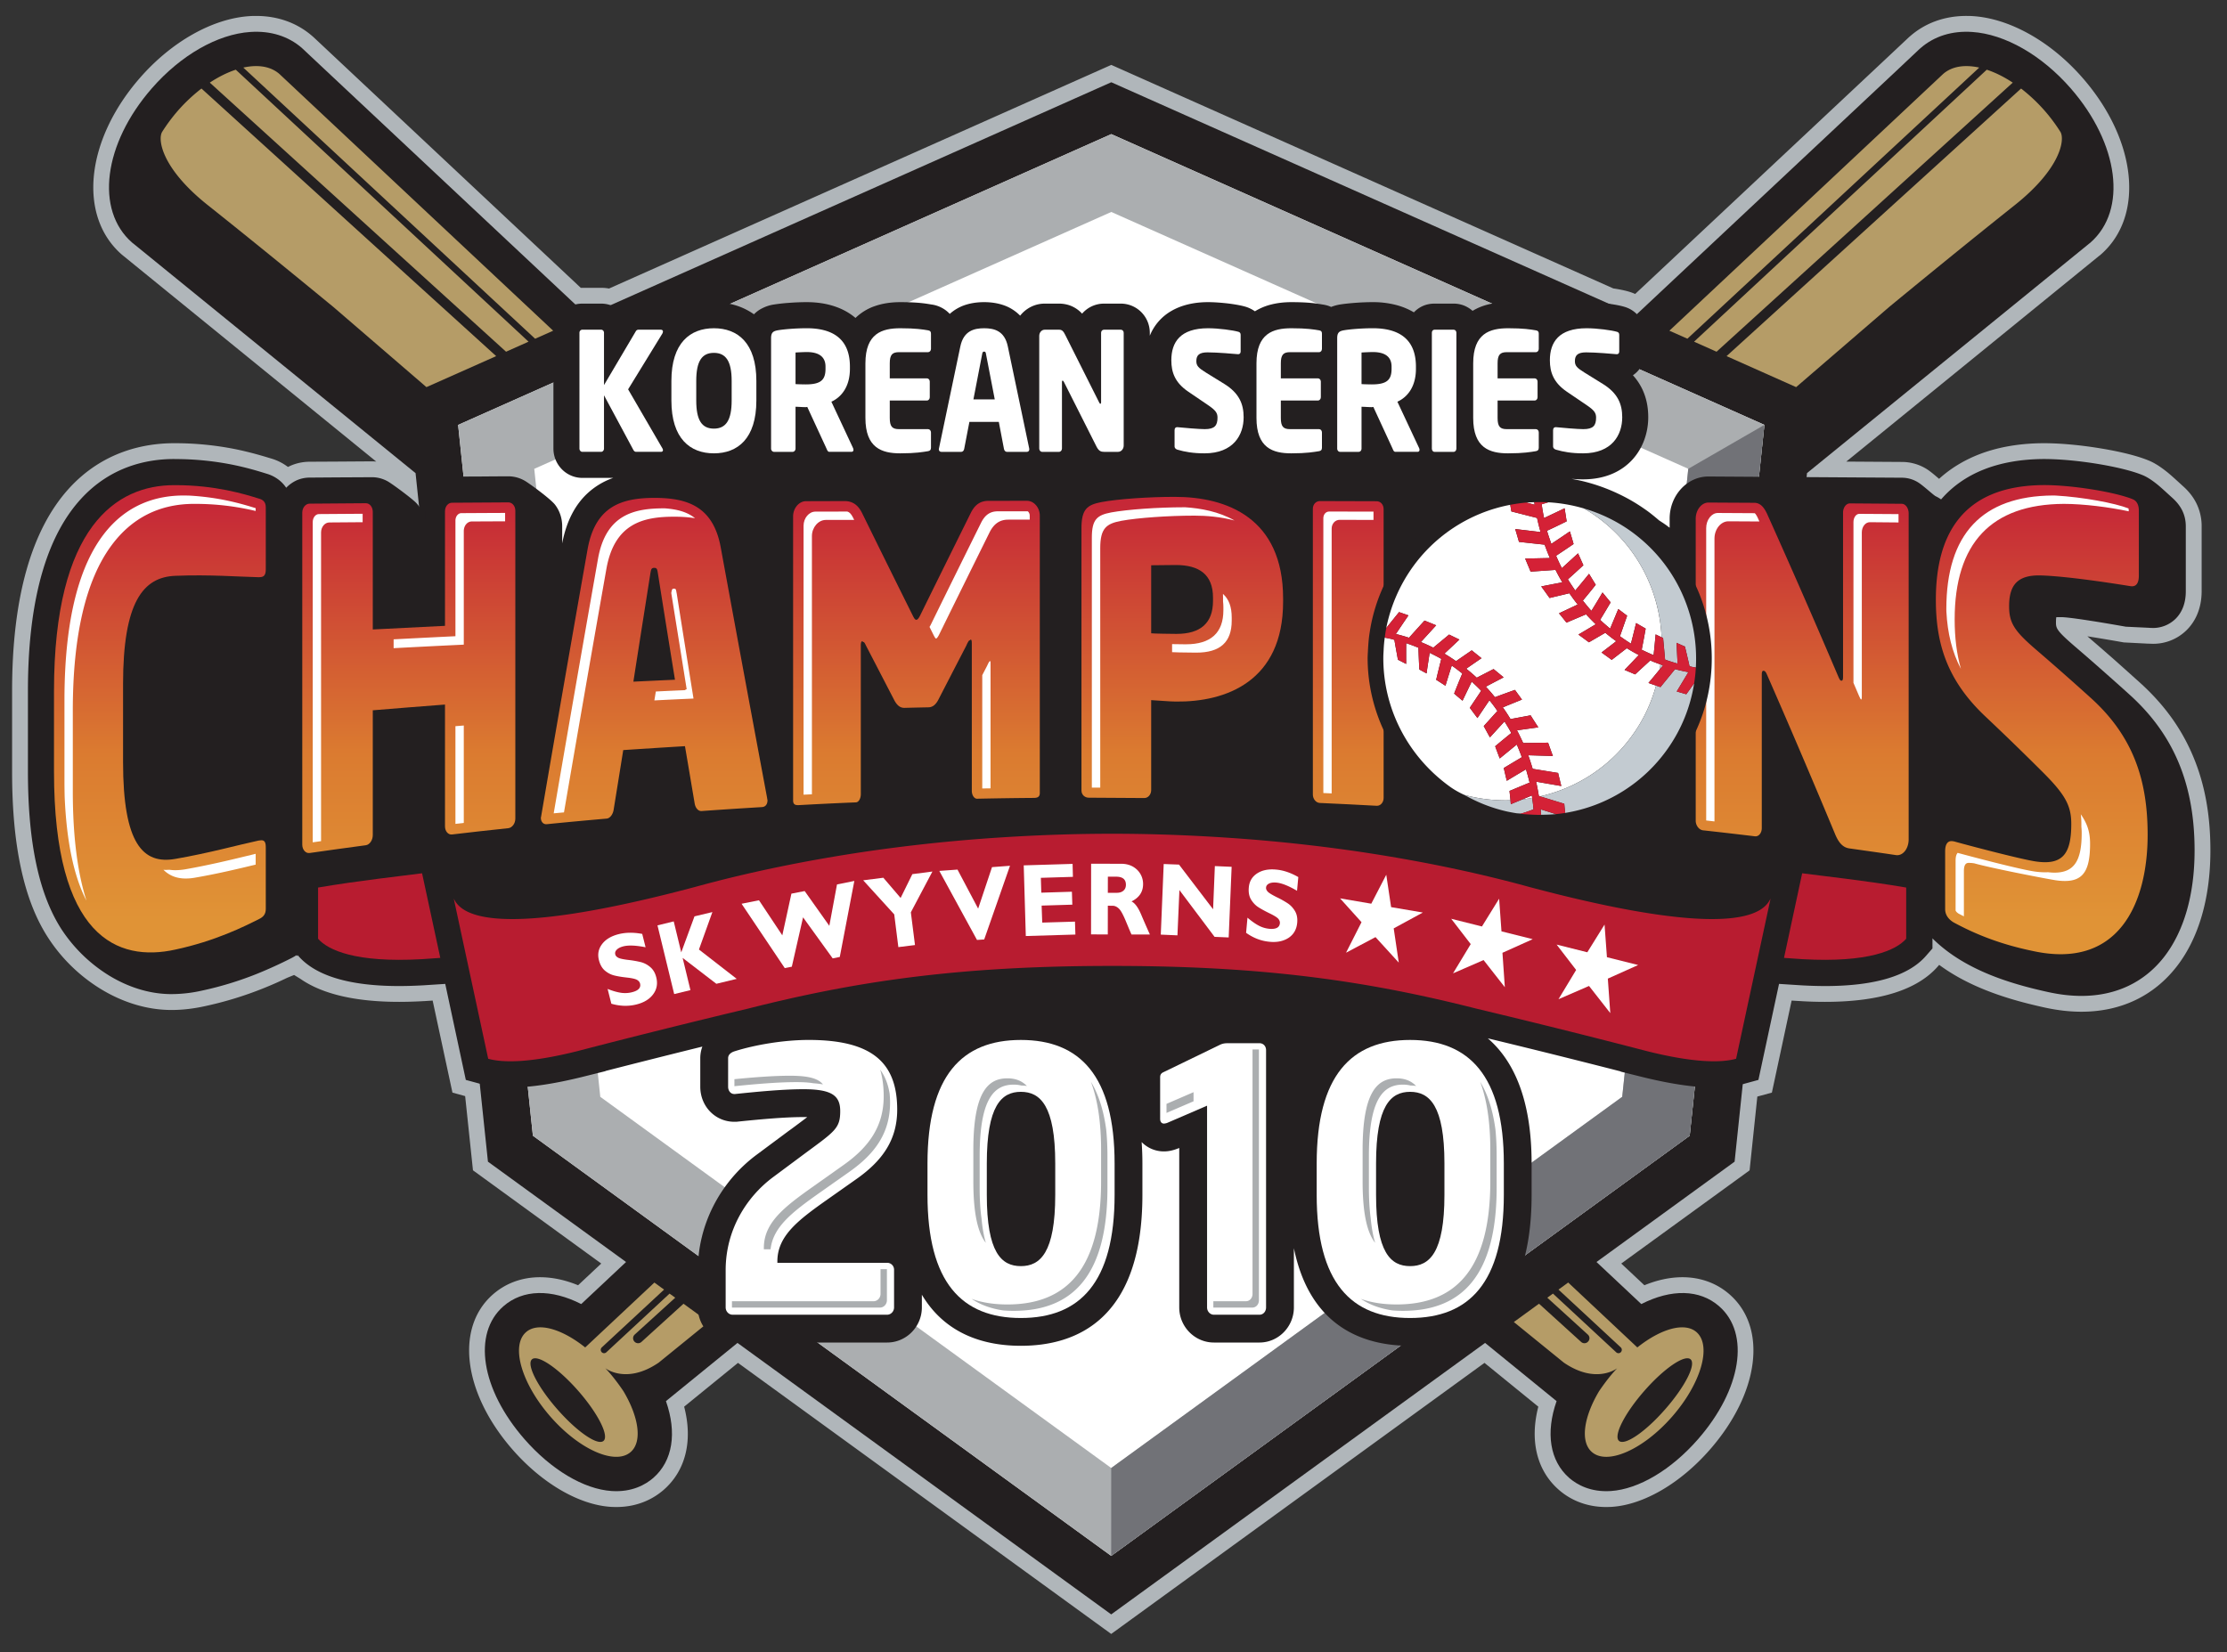 <svg xmlns="http://www.w3.org/2000/svg" width="1687.414px" height="1252.296px" x="0px" y="0px" style="enable-background:new 0 0 336 235.2" viewBox="0 0 1687.414 1252.296"><rect x="0" y="0" width="1687.414" height="1252.296" fill="#333333" stroke="none"/><defs><linearGradient id="b" x1="0" x2="1" y1="0" y2="0" gradientTransform="scale(46.534) rotate(90 .4 3.395)" gradientUnits="userSpaceOnUse" spreadMethod="pad"><stop offset="0" style="stop-opacity:1;stop-color:#e09336"/><stop offset="0.4" style="stop-opacity:1;stop-color:#db7b30"/><stop offset="1" style="stop-opacity:1;stop-color:#c62837"/></linearGradient><linearGradient id="c" x1="0" x2="1" y1="0" y2="0" gradientTransform="matrix(0 46.533 46.533 0 227.536 139.38)" gradientUnits="userSpaceOnUse" spreadMethod="pad"><stop offset="0" style="stop-opacity:1;stop-color:#e09336"/><stop offset="0.4" style="stop-opacity:1;stop-color:#db7b30"/><stop offset="1" style="stop-opacity:1;stop-color:#c62837"/></linearGradient><linearGradient id="e" x1="0" x2="1" y1="0" y2="0" gradientTransform="matrix(0 46.531 46.531 0 71.17 139.385)" gradientUnits="userSpaceOnUse" spreadMethod="pad"><stop offset="0" style="stop-opacity:1;stop-color:#e09336"/><stop offset="0.4" style="stop-opacity:1;stop-color:#db7b30"/><stop offset="1" style="stop-opacity:1;stop-color:#c62837"/></linearGradient><linearGradient id="f" x1="0" x2="1" y1="0" y2="0" gradientTransform="matrix(0 46.537 46.537 0 128.14 139.38)" gradientUnits="userSpaceOnUse" spreadMethod="pad"><stop offset="0" style="stop-opacity:1;stop-color:#e09336"/><stop offset="0.4" style="stop-opacity:1;stop-color:#db7b30"/><stop offset="1" style="stop-opacity:1;stop-color:#c62837"/></linearGradient><linearGradient id="g" x1="0" x2="1" y1="0" y2="0" gradientTransform="scale(46.529) rotate(90 .2 3.195)" gradientUnits="userSpaceOnUse" spreadMethod="pad"><stop offset="0" style="stop-opacity:1;stop-color:#e09336"/><stop offset="0.4" style="stop-opacity:1;stop-color:#db7b30"/><stop offset="1" style="stop-opacity:1;stop-color:#c62837"/></linearGradient><linearGradient id="h" x1="0" x2="1" y1="0" y2="0" gradientTransform="matrix(0 46.534 46.534 0 98.709 139.383)" gradientUnits="userSpaceOnUse" spreadMethod="pad"><stop offset="0" style="stop-opacity:1;stop-color:#e09336"/><stop offset="0.4" style="stop-opacity:1;stop-color:#db7b30"/><stop offset="1" style="stop-opacity:1;stop-color:#c62837"/></linearGradient><linearGradient id="i" x1="0" x2="1" y1="0" y2="0" gradientTransform="matrix(0 46.532 46.532 0 254.42 139.382)" gradientUnits="userSpaceOnUse" spreadMethod="pad"><stop offset="0" style="stop-opacity:1;stop-color:#e09336"/><stop offset="0.4" style="stop-opacity:1;stop-color:#db7b30"/><stop offset="1" style="stop-opacity:1;stop-color:#c62837"/></linearGradient><linearGradient id="j" x1="0" x2="1" y1="0" y2="0" gradientTransform="matrix(0 46.521 46.521 0 43.238 139.386)" gradientUnits="userSpaceOnUse" spreadMethod="pad"><stop offset="0" style="stop-opacity:1;stop-color:#e09336"/><stop offset="0.4" style="stop-opacity:1;stop-color:#db7b30"/><stop offset="1" style="stop-opacity:1;stop-color:#c62837"/></linearGradient><clipPath id="a" clipPathUnits="userSpaceOnUse"><path d="M0 300h300V0H0Z"/></clipPath><clipPath id="d" clipPathUnits="userSpaceOnUse"><path d="M0 300h300V0H0Z"/></clipPath><clipPath id="k" clipPathUnits="userSpaceOnUse"><path d="M0 300h300V0H0Z"/></clipPath></defs><path fill="none" d="M0 0h1687.414v1252.296H0z" style="fill:#b11613;fill-opacity:0;pointer-events:none"/><g clip-path="url(#a)" transform="matrix(6.752 0 0 -6.752 -170.794 1638.032)"><path d="m0 0-6.041-4.916c.992-3.814.181-7.169-2.292-9.332-1.011-.883-2.753-1.932-5.322-1.932-.208 0-.423.007-.643.019-3.589.245-7.696 2.65-11.006 6.433-5.544 6.357-6.46 13.684-2.189 17.419 1.441 1.259 3.264 1.924 5.278 1.924 1.38 0 2.81-.3 4.272-.902l2.597 2.438-14.394 10.465-.878 8.329-1.425.391-2.222 10.332-.906-.057a49.936 49.936 0 0 0-2.847-.087c-4.91 0-8.627.869-11.093 2.587l-.702.43-.763-.31a41.883 41.883 0 0 0-2.734-1.204 40.228 40.228 0 0 0-6.498-1.984 18.291 18.291 0 0 0-1.893-.32 16.05 16.05 0 0 0-1.879-.111c-2.67 0-5.417.818-7.942 2.363a18.701 18.701 0 0 0-5.857 5.69c-1.411 2.16-2.422 4.755-3.1 7.929-.659 3.074-.98 6.608-.98 10.781v9.055c0 10.407 2.144 18.043 6.365 22.701 3.829 4.218 8.544 5.101 11.823 5.101h.168a34.63 34.63 0 0 0 6.628-.654c1.813-.367 3.236-.807 4.085-1.063a5.802 5.802 0 0 0 1.799-.883c.033-.02.064-.045.091-.063.085.038.163.077.245.116.682.304 1.4.458 2.146.467l3.155.017 3.841.026c.176 0 .348-.009.52-.026l-28.557 23.238c-4.945 4.322-4.067 12.845 2.038 19.833 3.547 4.061 8.127 6.648 12.268 6.929.258.02.526.023.783.023 2.415 0 4.597-.78 6.299-2.27l.144-.125 29.975-28.123h2.285c.296 0 .593-.023.886-.08l56.363 25.103 56.341-25.093c.542-.077 1.208-.2 1.746-.36.239-.071.478-.157.703-.261l28.113 26.371 2.668 2.506.072.056c1.708 1.496 3.885 2.276 6.307 2.276.26 0 .516-.003.783-.023 4.135-.281 8.725-2.868 12.265-6.929 6.099-6.988 6.982-15.515 2.049-19.829l-.091-.079-.107-.078-28.365-23.085 6.255-.041a5.246 5.246 0 0 0 2.717-.766c.382-.231.84-.613 1.44-1.129 1.246 1.136 2.712 2.037 4.363 2.698 2.128.848 4.6 1.286 7.33 1.301h.066c1.812 0 4.033-.201 6.262-.564 1.307-.21 3.761-.667 5.449-1.358.68-.268 1.393-.723 2.235-1.409.411-.342.811-.711 1.183-1.049l.46-.42c.685-.607 1.191-1.255 1.545-1.985a5.787 5.787 0 0 0 .572-2.549v-7.292c-.01-2.257-.944-3.637-1.724-4.391a5.324 5.324 0 0 0-3.74-1.499l-.191.006-.391.013h-.034l-2.635.135-.113.017s-1.393.249-2.978.507c-.374.063-.706.114-1.016.164.959-.827 1.914-1.659 2.868-2.492 1.02-.908 2.032-1.815 3.034-2.717 2.716-2.456 4.672-5.166 5.976-8.299 1.297-3.094 1.926-6.536 1.926-10.527 0-5.335-1.306-9.85-3.783-13.033-2.581-3.316-6.275-5.074-10.691-5.074-.65 0-1.322.04-2.008.116-.678.08-1.385.195-2.08.347-2.854.625-5.126 1.312-7.17 2.172-1.791.754-3.346 1.623-4.705 2.625l-.137-.158c-2.302-2.649-6.562-3.994-12.672-3.994-.896 0-1.842.025-2.796.087l-.953.057-2.215-10.332-1.633-.443-.868-8.282-14.403-10.46 2.597-2.438c1.471.602 2.903.902 4.275.902 2.013 0 3.843-.665 5.278-1.924 4.283-3.742 3.354-11.062-2.195-17.419-3.303-3.783-7.415-6.188-10.995-6.433a12.22 12.22 0 0 0-.649-.019c-2.568 0-4.31 1.049-5.317 1.932-2.472 2.163-3.284 5.518-2.301 9.332L83.771 0 41.882-30.428Z" style="fill:#b0b6ba;fill-opacity:1;fill-rule:nonzero;stroke:none" transform="translate(108.112 89.618)"/><path d="M0 0c-3.245 3.715-7.369 6.082-11.054 6.324-2.25.153-4.255-.472-5.788-1.807l-.056-.05-.054-.043-2.586-2.438-29.311-27.494L-107.663.679l-58.81-26.191-29.299 27.484-2.612 2.452-.047.043-.049.05c-1.536 1.335-3.535 1.96-5.797 1.807-3.679-.242-7.812-2.609-11.052-6.324-5.437-6.227-6.392-13.671-2.216-17.322l.055-.043.052-.04 17.539-14.267 14.162-11.526 8.123-77.287 15.499-11.262-5.03-4.721c-3.349 1.705-6.536 1.672-8.733-.247-3.502-3.063-2.51-9.335 2.362-14.917 3.003-3.436 6.659-5.614 9.785-5.823 2.288-.151 3.803.721 4.671 1.47 2.194 1.918 2.664 5.072 1.422 8.622l8.027 6.533 41.939-30.474 41.958 30.474 8.022-6.533c-1.242-3.55-.769-6.704 1.417-8.622.869-.749 2.385-1.621 4.677-1.47 3.13.209 6.786 2.387 9.784 5.823 4.87 5.582 5.868 11.854 2.366 14.917-2.196 1.919-5.383 1.952-8.735.247l-5.03 4.721 15.498 11.262 8.126 77.293 17.401 14.154L2.11-17.405l.057.04.047.043C6.386-13.671 5.432-6.227 0 0" style="fill:#231f20;fill-opacity:1;fill-rule:nonzero;stroke:none" transform="translate(257.666 232.688)"/><path d="M0 0a19.187 19.187 0 0 1-1.76 2.367 18.934 18.934 0 0 1-2.66 2.506l-19.509-17.729-13.542-12.308 7.808-3.48 10.445 9.001c3.186 2.625 8.728 7.163 14.092 11.43C-.021-4.153.525-.908 0 0m-163.497-146.928c-.65-.57-2.97 1.019-5.189 3.555-2.218 2.523-3.488 5.034-2.839 5.601.649.572 2.978-1.017 5.193-3.545 2.214-2.529 3.481-5.042 2.835-5.611m4.257 11.109a.555.555 0 0 0-.793.043.553.553 0 0 0 .039.787l4.544 4.134-.637.46-7.091-6.584a.367.367 0 0 0-.529.014.378.378 0 0 0 .019.535l6.985 6.484-1.088.79-7.763-7.282c-2.64 2.098-5.311 2.88-6.638 1.717-1.739-1.519-.516-5.757 2.728-9.475 3.245-3.717 7.284-5.496 9.016-3.98 1.325 1.16.911 3.926-.808 6.816 0 0-1.032 1.561-2.046 2.592 0 0 2.351-1.867 5.998.625l5.608 4.557-2.825 2.052zm114.886-7.554c-2.213-2.536-4.539-4.125-5.187-3.555-.648.569.625 3.082 2.84 5.611 2.214 2.528 4.538 4.117 5.191 3.545.651-.567-.63-3.078-2.844-5.601m-3.13 6.935-7.76 7.286-1.088-.794 6.987-6.484a.376.376 0 0 0 .016-.535.369.369 0 0 0-.531-.014l-7.092 6.584-.636-.46 4.543-4.134a.542.542 0 0 0 .038-.787.547.547 0 0 0-.786-.043l-4.724 4.289-2.825-2.056 5.611-4.557c3.647-2.492 5.996-.625 5.996-.625-1.014-1.031-2.049-2.592-2.049-2.592-1.717-2.89-2.133-5.656-.802-6.816 1.732-1.516 5.77.263 9.015 3.98 3.245 3.718 4.462 7.956 2.73 9.475-1.326 1.163-4.01.381-6.643-1.717M-208.616 4.873a18.995 18.995 0 0 1-2.661-2.506A19.57 19.57 0 0 1-213.034 0c-.525-.908.018-4.153 5.125-8.213 5.375-4.276 10.93-8.834 14.118-11.454l10.421-8.977 7.826 3.48-14.483 13.146zm203.261.663c-.983.65-1.966 1.139-2.916 1.45l-18.587-17.271-14.26-13.258 2.524-1.126 13.817 12.556zM-27.432-9.793-9.116 7.225c-1.62.357-3.052.152-4.051-.717L-29.034-8.38l-14.853-13.931 2.023-.897zm-159.118-.143-18.214 16.922c-.945-.311-1.933-.8-2.916-1.45l18.659-16.958 14.586-13.247 2.524 1.126zm15.377-13.277 2.025.902-14.829 13.906-15.894 14.913c-.998.869-2.429 1.074-4.049.717l18.04-16.77z" style="fill:#b59c67;fill-opacity:1;fill-rule:nonzero;stroke:none" transform="translate(256.52 227.789)"/><path d="m0 0 73.298 32.642L146.59.005l-8.383-79.792-64.918-47.162L8.392-79.787Z" style="fill:#fff;fill-opacity:1;fill-rule:nonzero;stroke:none" transform="translate(76.705 194.903)"/><path d="M0 0v.004h-.006Z" style="fill:#abaeb0;fill-opacity:1;fill-rule:nonzero;stroke:none" transform="translate(150.003 152.583)"/><path d="m0 0-3.709-35.247-28.672-20.832-28.672-20.833-28.671 20.833-28.667 20.832-3.703 35.243-3.707 35.249 64.754 28.834 64.751-28.83zm-61.047 72.815-73.298-32.641 8.392-79.787 64.897-47.162L3.862-39.613l8.383 79.792z" style="fill:#abaeb0;fill-opacity:1;fill-rule:nonzero;stroke:none" transform="translate(211.05 154.729)"/><path d="m0 0-3.704-35.249-3.709-35.247-28.672-20.832-28.672-20.833-.003-9.863L.158-74.862 8.541 4.93z" style="fill:#717277;fill-opacity:1;fill-rule:nonzero;stroke:none" transform="translate(214.754 189.978)"/><path d="M0 0c-1.204 2.883-3.029 5.402-5.531 7.655-.993.902-2.005 1.798-3.023 2.699a246.763 246.763 0 0 1-3.076 2.679c-1.063.916-1.602 1.431-1.866 1.808-.271.372-.271.612-.271.955 0 .119.008.22.008.305.011.086.02.158.02.219.056.005.106.01.173.014h.447c.784-.027 2.577-.299 4.181-.557 1.603-.264 3.006-.515 3.006-.515l1.313-.063 1.312-.062.025-.004.107-.006.107-.004c.039 0 .059 0 .095-.005h.091a3.61 3.61 0 0 1 2.504.998c.707.677 1.181 1.704 1.181 3.116v7.292c0 .663-.139 1.244-.397 1.776-.259.53-.64 1.001-1.126 1.436-.474.425-1.022.944-1.586 1.422-.581.472-1.181.897-1.773 1.131-1.17.482-3.047.925-5.069 1.256-2.024.329-4.2.538-5.976.538h-.056c-2.538-.02-4.773-.419-6.69-1.179-1.919-.762-3.519-1.89-4.788-3.355a4.251 4.251 0 0 1-.611.359c-.214.096-1.445 1.241-1.981 1.56a3.457 3.457 0 0 1-1.803.516l-21.714.137c-1.198 0-2.287-.528-3.073-1.388-.792-.859-1.279-2.046-1.279-3.351v-1.011a7.84 7.84 0 0 0-.247.183 2.929 2.929 0 0 1-.254.185c-.11.076-.225.158-.339.228-.114.078-.229.149-.344.226-.266.228-.534.453-.811.672-.266.215-.553.425-.845.625a19.766 19.766 0 0 1-2.853 1.66 20.626 20.626 0 0 1-4.216 1.484c-.371.082-.743.158-1.116.226.212-.019.426-.029.639-.044.222-.01.441-.015.669-.015 2.51 0 4.342.903 5.546 2.224 1.202 1.318 1.769 3.065 1.769 4.741 0 .935-.137 1.788-.428 2.58a6.344 6.344 0 0 1-1.293 2.138c.43.291.772.678 1.012 1.136.237.459.378.984.378 1.546v1.862a3.24 3.24 0 0 1-2.344 3.14c-.489.148-1.202.277-1.976.373-.764.089-1.575.151-2.263.151a9.778 9.778 0 0 1-2.071-.213 7.265 7.265 0 0 1-1.746-.625 3.317 3.317 0 0 1-.654.353c-.239.09-.488.167-.75.209l-.046.004-.039.006c-.316.053-.721.124-1.279.176-.553.052-1.269.09-2.214.09a9.27 9.27 0 0 1-2.2-.247 6.262 6.262 0 0 1-1.799-.73 3.382 3.382 0 0 1-.968.597 3.224 3.224 0 0 1-1.155.215h-2.154c-.463 0-.896-.09-1.289-.259a3.153 3.153 0 0 1-1.021-.721 7.641 7.641 0 0 1-2.089.849 10.2 10.2 0 0 1-2.526.296c-.635 0-1.341-.029-2.003-.08-.67-.051-1.303-.12-1.8-.205a4.899 4.899 0 0 1-.868-.253 3.572 3.572 0 0 1-.419.158 5.84 5.84 0 0 1-.457.104l-.046.004-.032.006c-.324.053-.724.124-1.286.176-.556.052-1.272.09-2.217.09-.816 0-1.576-.09-2.259-.262a6.365 6.365 0 0 1-1.837-.767 3.641 3.641 0 0 1-1.019.505c-.488.148-1.207.277-1.968.373-.774.089-1.588.151-2.272.151-1.62 0-3.015-.346-4.122-.992a5.64 5.64 0 0 1-2.416-2.778v.33c0 .902-.366 1.725-.953 2.316a3.248 3.248 0 0 1-2.297.959h-1.894a3.237 3.237 0 0 1-2.454-1.127 3.458 3.458 0 0 1-1.384.926 3.67 3.67 0 0 1-1.191.201h-1.623a3.447 3.447 0 0 1-1.551-.368 3.62 3.62 0 0 1-1.203-.984 4.775 4.775 0 0 1-1.598 1.079c-.669.267-1.471.438-2.444.438-.896 0-1.65-.142-2.296-.376a4.93 4.93 0 0 1-1.563-.944 3.289 3.289 0 0 1-.866.671 3.45 3.45 0 0 1-1.098.373l-.038.004-.038.006c-.324.053-.725.124-1.279.176-.557.052-1.278.09-2.222.09-1.08 0-2.045-.156-2.888-.452a5.815 5.815 0 0 1-2.148-1.322c-.662.568-1.46 1.011-2.38 1.313-.926.305-1.958.461-3.094.461-.635 0-1.336-.029-2.005-.08a20.353 20.353 0 0 1-1.796-.205 4.236 4.236 0 0 1-1.19-.402 3.313 3.313 0 0 1-.927-.677 7.194 7.194 0 0 1-2.166 1.039 8.412 8.412 0 0 1-2.333.325c-.653 0-1.322-.07-1.966-.228a7.17 7.17 0 0 1-1.877-.725 3.29 3.29 0 0 1-.963.577 3.253 3.253 0 0 1-1.17.211h-2.462c-.402 0-.788-.069-1.141-.201a3.172 3.172 0 0 1-.983-.569 3.346 3.346 0 0 1-.963.569 3.273 3.273 0 0 1-1.128.201h-2.109a3.236 3.236 0 0 1-2.297-.959 3.29 3.29 0 0 1-.948-2.316V35.257c0-.905.363-1.728.948-2.324a3.22 3.22 0 0 1 2.297-.969h3.466a8.241 8.241 0 0 1-2.938-1.779c-1.253-1.184-2.293-2.956-2.789-5.574v1.923c0 .925-.3 1.766-.806 2.424-.513.659-2.831 2.352-3.374 2.672a3.675 3.675 0 0 1-1.881.512 675.505 675.505 0 0 1-3.164-.021 475.532 475.532 0 0 1-3.16-.019 3.617 3.617 0 0 1-2.619-1.131c-.668-.695-.392-1.67-.387-2.753v-1.002a3.912 3.912 0 0 1-.977 1.923c-.487.515-2.597 2.071-3.143 2.397a3.602 3.602 0 0 1-1.864.505l-3.839-.02-3.152-.023a3.644 3.644 0 0 1-1.432-.307 3.907 3.907 0 0 1-1.174-.834 3.776 3.776 0 0 1-.932.964 4.145 4.145 0 0 1-1.283.62c-.859.267-2.185.679-3.908 1.022a32.866 32.866 0 0 1-6.279.615h-.082l-.087.005c-3.068 0-7.167-.844-10.503-4.524-3.336-3.675-5.908-10.179-5.908-21.502V-.999c0-4.012.309-7.467.941-10.411.628-2.945 1.579-5.374 2.851-7.332a17.165 17.165 0 0 1 5.297-5.143c2.13-1.303 4.544-2.095 7.013-2.095a15.742 15.742 0 0 1 3.401.386 37.948 37.948 0 0 1 6.215 1.898 49.517 49.517 0 0 1 3.852 1.758c.097.052.193.1.289.158.096.052.186.108.273.171a1.72 1.72 0 0 0 .04-.114c.032.037.06.077.087.119l.079-.082c1.947-2.246 5.752-3.389 11.326-3.389.856 0 1.762.03 2.733.083l2.433.158 2.308-10.777 1.734-.472c.931-.253 2.033-.382 3.268-.382 2.216 0 4.983.416 8.238 1.231l2.431.607v.018c2.34.601 6.236 1.593 10.875 2.739a3.806 3.806 0 0 1-.234-1.302v-3.203c0-2.204 1.679-3.936 3.822-3.936h.24l.161.019c2.415.247 5.173.51 7.354.51.157 0 .3 0 .425-.006-.44-.337-1.022-.771-1.622-1.216l-.511-.371-3.589-2.669c-4.104-3.073-6.553-7.898-6.553-12.918v-4.185c0-2.171 1.745-3.943 3.904-3.943h17.337c2.149 0 3.899 1.772 3.899 3.943v1.422c2.696-4.525 7.139-5.732 11.109-5.732 6.22 0 13.64 2.939 13.64 16.941v3.532c0 .835-.032 1.638-.086 2.396a3.478 3.478 0 0 1 2.506-1.049c.54 0 1.085.124 1.704.382l.009.005v-17.897c0-2.171 1.748-3.943 3.894-3.943h5.107c2.128 0 3.866 1.772 3.866 3.943v6.647c1.816-8.889 7.846-10.957 13.041-10.957 6.224 0 13.635 2.939 13.635 16.941v3.532c0 7.399-2.139 11.646-4.914 14.038 6.433-1.55 11.991-2.963 14.909-3.711v-.024l2.221-.553c3.255-.815 6.023-1.231 8.238-1.231 1.231 0 2.339.129 3.269.382l1.729.472 2.314 10.777 2.466-.158a47.908 47.908 0 0 1 2.696-.083c5.566 0 9.383 1.143 11.33 3.389l.726.831v1.14a5.05 5.05 0 0 1 .163-.172c1.713-1.651 3.779-2.867 5.989-3.799 2.208-.93 4.565-1.57 6.853-2.07.644-.139 1.283-.25 1.903-.32.62-.071 1.227-.106 1.808-.106 3.919 0 7.097 1.566 9.288 4.387 2.188 2.826 3.411 6.91 3.411 11.944C1.789-6.137 1.206-2.888 0 0" style="fill:#231f20;fill-opacity:1;fill-rule:nonzero;stroke:none" transform="translate(269.782 156.992)"/></g><path d="M172.624 185.492v-32.081c0-.496.352-.925.784-.943 2.128-.09 4.248-.202 6.383-.316.421-.019.774.372.774.879v32.421c0 .516-.353.879-.774.883-2.127.006-4.255.011-6.383.019-.432 0-.784-.365-.784-.862" style="fill:url(#b);stroke:none" transform="matrix(6.752 0 0 -6.752 -170.794 1638.032)"/><path d="M215.588 184.374v-33.903c0-.538.388-1.029.816-1.074 1.944-.212 3.884-.438 5.824-.671.424-.052.773.362.773.921v17.218c0 .354.08.449.195.44.118-.005.233-.061.387-.426a1026.298 1026.298 0 0 0 7.643-17.901c.43-1.043.927-1.527 1.63-1.616 1.73-.244 3.463-.487 5.195-.746.773-.115 1.433.701 1.433 1.771v36.588c0 .589-.354 1.071-.773 1.074-1.938.016-3.876.029-5.817.044-.425 0-.772-.464-.772-1.035v-18.407c0-.42-.083-.464-.2-.459-.113.015-.188.12-.348.497a1001.642 1001.642 0 0 1-7.869 17.99c-.391.916-.82 1.481-1.555 1.481-1.707.008-3.417.018-5.127.028h-.006c-.774 0-1.429-.832-1.429-1.814" style="fill:url(#c);stroke:none" transform="matrix(6.752 0 0 -6.752 -170.794 1638.032)"/><g clip-path="url(#d)" transform="matrix(6.752 0 0 -6.752 -170.794 1638.032)"><path d="M0 0v-32.818c.312-.04.624-.073.93-.106v31.75C.93-.125 1.637.763 2.486.763c0 0 1.977-.014 3.488-.019-.023.048-.04.099-.071.152-.177.421-.343.697-.454.779l-4.137.024C.595 1.699 0 .921 0 0" style="fill:#fff;fill-opacity:1;fill-rule:nonzero;stroke:none" transform="translate(216.763 183.32)"/><path d="M0 0c-.177 0-.349.006-.544.015-.269.01-.575.019-.882.044l-.295.042-.583.058a7.184 7.184 0 0 0-.4.041c-.41.069-.859.145-1.317.25l-.134.028a19.54 19.54 0 0 0-4.893 1.918l-.058.034c-.325.149-1.092.525-1.818 1.054-5.191 3.737-8.263 9.711-8.226 15.991.007.188.014.379.029.566l.014.309c.034.559.071 1.059.132 1.522.055.374.116.773.197 1.197a19.285 19.285 0 0 0 3.111 7.317A19.205 19.205 0 0 0-3.479 38.28c.775.141 1.409.234 2.004.276.239.024.478.028.716.043h.232c.25.014.471.014.695.014a19.329 19.329 0 0 0 5.444-.779 19.362 19.362 0 0 0 5.623-2.686c5.513-3.864 8.58-10.202 8.202-16.951a20.79 20.79 0 0 0-.208-1.947 19.216 19.216 0 0 0-3.226-8.026C12.996 3.928 8.491 1.083 3.309.241 3.222.224 2.069.048 2.069.048V.042L.358 0H.22Z" style="fill:#231f20;fill-opacity:1;fill-rule:nonzero;stroke:none" transform="translate(197.921 149.379)"/></g><path d="M76.015 186.168c-.426-.002-.782-.405-.782-.959v-12.86c-2.703-.129-5.403-.266-8.104-.406v13.191c0 .567-.348.979-.778.979-2.105-.02-4.213-.035-6.318-.048-.425 0-.817-.431-.817-1.012v-37.262c0-.583.392-.999.817-.941 2.105.302 4.213.592 6.318.874.423.061.778.563.778 1.135v14.011c2.701.225 5.401.439 8.104.644v-13.667c0-.559.356-.964.782-.916 2.11.254 4.218.482 6.328.707.423.046.782.529.782 1.065v34.575c0 .539-.359.93-.782.93-2.11-.015-4.218-.024-6.328-.04" style="fill:url(#e);stroke:none" transform="matrix(6.752 0 0 -6.752 -170.794 1638.032)"/><path d="M136.221 186.379c-.973 0-1.556-.496-1.984-1.355-1.88-3.799-3.77-7.612-5.652-11.445-.152-.318-.304-.549-.462-.549-.158-.003-.273.225-.43.537a2387.784 2387.784 0 0 0-5.646 11.424c-.427.863-1.011 1.363-1.984 1.363l-4.325-.013c-.772 0-1.44-.783-1.44-1.702V152.75c0-.507.314-.535.629-.525 2.139.117 4.275.224 6.418.309.312.015.55.429.55.931v16.693c0 .32.071.458.152.458.039.004.076-.042.115-.087h.044c.081 0 .19-.225.271-.4 1.069-2.057 2.127-4.104 3.187-6.15.315-.58.665-.846 1.137-.836.892.023 1.784.043 2.682.061.468.009.822.286 1.127.879 1.038 2.018 2.081 4.033 3.12 6.042.077.177.267.586.354.586h.033c.032.043.081.092.12.092.074 0 .114-.133.114-.449v-16.517c0-.496.27-.897.587-.893 2.122.043 4.256.077 6.38.091.316.006.663.052.663.548v31.142c0 .895-.663 1.659-1.437 1.659-1.441 0-2.883-.005-4.323-.005" style="fill:url(#f);stroke:none" transform="matrix(6.752 0 0 -6.752 -170.794 1638.032)"/><path d="M148.915 186.244c-1.632-.31-2.262-.805-2.258-2.956V153.87c0-.496.387-.811.817-.811 2.081-.005 4.153-.018 6.232-.038.424-.005.774.39.774.892v10.098c1.057-.051 1.908-.153 2.768-.161 5.611-.068 12.037 2.256 12.037 11.208v.365c0 9.047-6.348 11.409-12.152 11.404h-.081c-2.755 0-6.209-.226-8.137-.583m8.333-14.798c-.234 0-2.567.026-2.768.067v7.636c.237 0 2.501.034 2.768.029 2.615-.004 4.171-1.056 4.171-3.665v-.368c0-2.495-1.414-3.699-4.09-3.699h-.081" style="fill:url(#g);stroke:none" transform="matrix(6.752 0 0 -6.752 -170.794 1638.032)"/><path d="M98.702 186.713c-3.693-.013-6.605-.969-7.465-5.751a5608.303 5608.303 0 0 1-5.201-29.919c0-.094-.043-.152-.043-.245 0-.44.272-.75.664-.713 2.236.225 4.477.432 6.718.627.391.036.702.496.78.977.363 2.243.724 4.482 1.081 6.715 2.316.153 4.622.3 6.926.438.369-2.156.729-4.304 1.092-6.446.078-.463.383-.864.774-.835 2.261.162 4.514.306 6.767.443.396.021.629.306.629.77 0 .046-.038.141-.038.229a7606.814 7606.814 0 0 0-5.216 28.184c-.853 4.59-3.76 5.526-7.441 5.526h-.027m-.429-8.523c.082.429.082.663.429.668.355.01.355-.225.429-.651.629-3.983 1.269-7.955 1.909-11.906-1.56-.07-3.116-.143-4.667-.218.629 4.05 1.27 8.088 1.9 12.107" style="fill:url(#h);stroke:none" transform="matrix(6.752 0 0 -6.752 -170.794 1638.032)"/><path d="M254.622 188.149c-9.156-.062-12.085-5.634-12.085-12.861 0-4.819 1.185-9 5.576-13.129a314.05 314.05 0 0 0 6.509-6.322c2.452-2.463 3.111-3.694 3.111-5.717 0-3.37-.946-4.734-4.2-4.185-1.833.319-7.024 1.679-8.963 2.219-.046.009-.096.013-.143.022-.47.071-.848-.205-.848-1.135v-6.485c0-.727.471-1.207.945-1.493 2.411-1.304 5.192-2.449 8.924-3.218 9.568-2.08 12.855 5.303 12.855 13.053 0 5.861-1.455 10.905-6.355 15.338a320.162 320.162 0 0 1-6.033 5.326c-2.549 2.176-3.158 3.078-3.158 4.988 0 2.438.988 3.559 3.676 3.454 3.203-.114 8.673-.997 9.989-1.208.049-.004.092-.004.092-.004.615-.026.801.538.801 1.188v7.288c0 .791-.327 1.153-.708 1.302-1.778.732-6.514 1.58-9.958 1.58l-.027-.001" style="fill:url(#i);stroke:none" transform="matrix(6.752 0 0 -6.752 -170.794 1638.032)"/><path d="M31.355 165.048v-9.055c0-18.611 7.122-21.421 13.626-19.981 4.48.96 7.716 2.587 9.376 3.422.454.212.764.53.764 1.122v6.957c0 .721-.265.816-.668.75-.046 0-.096-.01-.143-.016-2.151-.456-5.517-1.397-9.329-2.056-3.632-.643-5.876 1.667-5.876 10.867v8.753c0 9.197 2.244 12.022 5.876 12.155 3.812.156 7.18-.11 9.329-.157.047.005.097.005.143.005.403.019.668.156.668.878v6.957c0 .595-.306.859-.764.982-1.66.517-4.896 1.51-9.376 1.51h-.147c-6.465.001-13.479-4.612-13.479-23.093" style="fill:url(#j);stroke:none" transform="matrix(6.752 0 0 -6.752 -170.794 1638.032)"/><g clip-path="url(#k)" transform="matrix(6.752 0 0 -6.752 -170.794 1638.032)"><path d="M0 0c-.373 0-.656-.323-.656-.748v-30.849c.307-.012.618-.028.934-.042v29.721c0 .555.39.988.898.988l3.797-.013v.934z" style="fill:#fff;fill-opacity:1;fill-rule:nonzero;stroke:none" transform="translate(174.456 185.18)"/><path d="M0 0c-.225.458-.435.625-.648.684L-4.229.677c-.719 0-1.327-.73-1.327-1.584v-30.19c.319.014.625.024.937.043v28.979c0 .982.716 1.813 1.555 1.818l3.187.005C.085-.166.043-.085 0 0" style="fill:#fff;fill-opacity:1;fill-rule:nonzero;stroke:none" transform="translate(121.027 184.494)"/><path d="M0 0c2.672 0 3.97 1.174 3.97 3.585v.362c0 1.182-.315 2.057-.982 2.645.008-.15.008-.292.008-.422v-.424c.025-.205.039-.416.039-.634v-.358c0-2.533-1.413-3.817-4.199-3.817h-.151c-.227 0-.831.009-1.406.019V.053C-2.469.033-1.68.014-.072 0Z" style="fill:#fff;fill-opacity:1;fill-rule:nonzero;stroke:none" transform="translate(159.548 169.342)"/><path d="M0 0c-2.908 0-6.338-.246-8.15-.577-1.601-.305-2.174-.788-2.174-2.843v-28.048h.943v26.874c0 2.261.697 2.758 2.357 3.073 1.833.338 5.278.583 8.189.583h.058c1.297 0 2.881-.125 4.461-.545C3.928-.48 1.885-.11.162 0H.044Z" style="fill:#fff;fill-opacity:1;fill-rule:nonzero;stroke:none" transform="translate(158.145 185.658)"/><path d="M0 0a.777.777 0 0 0 .151-.016l.154-.017c1.798-.506 7.096-1.552 8.963-1.873.447-.08.867-.114 1.23-.114 1.067 0 1.777.325 2.216 1.016.419.655.61 1.662.61 3.165 0 1.246-.265 2.185-1.042 3.307a8.64 8.64 0 0 0 .066-1.077v-.325c.024-.234.035-.478.035-.731 0-3.14-.883-4.419-3.059-4.419-.223 0-.468.02-.721.047-.11-.004-.214-.008-.33-.008a8.59 8.59 0 0 0-1.439.131C5.105-.616.715.524-1.536 1.136-1.69.973-1.767.681-1.767.258v-5.593c.037-.096.134-.215.338-.349.197-.105.398-.205.593-.306v5.082C-.832.191-.312 0 0 0" style="fill:#fff;fill-opacity:1;fill-rule:nonzero;stroke:none" transform="translate(246.519 145.73)"/><path d="M0 0c0-.095.005-.185.005-.28.13-2.46.645-4.545 1.632-6.439C1.164-5.049.935-3.23.935-1.167c0 8.559 4.1 12.926 12.236 12.973 2.267 0 5.121-.372 7.298-.835v.063c0 .144-.016.224-.025.261-1.486.591-5.131 1.275-8.179 1.446-.106 0-.202.006-.307.006C4.022 12.692 0 8.409 0 0" style="fill:#fff;fill-opacity:1;fill-rule:nonzero;stroke:none" transform="translate(243.712 174.234)"/><path d="M0 0v-18.047l.62-1.449c.121-.289.192-.414.249-.414h.022c.006 0 .046.054.046.334v18.412c0 .634.399 1.15.897 1.15l3.223-.029v.937L.653.923C.296.923 0 .511 0 0" style="fill:#fff;fill-opacity:1;fill-rule:nonzero;stroke:none" transform="translate(233.29 183.997)"/><path d="M0 0c-3.297-.009-6.465-.696-7.35-5.648a6484.619 6484.619 0 0 1-4.975-28.586c.376.033.763.071 1.154.105a5835.394 5835.394 0 0 0 4.763 27.35c.915 5.12 4.179 5.836 7.578 5.841h.056c.859 0 1.628-.058 2.312-.171C2.668-.4 1.522-.099.148 0H.062Z" style="fill:#fff;fill-opacity:1;fill-rule:nonzero;stroke:none" transform="translate(99.756 185.538)"/><path d="M0 0c-.371-.004-.663-.372-.663-.845v-12.97l-.109-.005a1733.85 1733.85 0 0 1-6.829-.345v-.993c2.625.14 5.25.272 7.875.397v12.747c0 .601.392 1.073.891 1.079l3.745.018v.941C3.276.02 1.64.009 0 0" style="fill:#fff;fill-opacity:1;fill-rule:nonzero;stroke:none" transform="translate(77.068 185)"/><path d="M0 0v9.053c0 8.418 1.458 14.661 4.337 18.549 2.286 3.099 5.407 4.668 9.264 4.668h.131a29.127 29.127 0 0 0 6.789-.797v.315c-1.481.459-4.01 1.227-7.502 1.414-.155.003-.297.003-.451.008h-.143c-6.097 0-13.362-3.988-13.362-22.988V1.169c0-.586.01-1.153.02-1.718C-.705-5.63.112-9.54 1.53-12.265.514-9.078 0-4.982 0 0" style="fill:#fff;fill-opacity:1;fill-rule:nonzero;stroke:none" transform="translate(33.466 153.77)"/><path d="M0 0c-1.924-.469-4.319-1.041-6.906-1.495a6.912 6.912 0 0 0-1.087-.095c-.231 0-.459.021-.669.049-.134-.004-.264-.015-.387-.015-.095 0-.18.005-.273.011.66-.659 1.482-.979 2.501-.979.326 0 .674.029 1.042.096 2.548.437 4.905 1.007 6.805 1.465V.25C.71.168.36.086 0 0" style="fill:#fff;fill-opacity:1;fill-rule:nonzero;stroke:none" transform="translate(52.96 146.511)"/><path d="M0 0c.315.037.627.071.937.109v10.933L0 10.967Z" style="fill:#fff;fill-opacity:1;fill-rule:nonzero;stroke:none" transform="translate(76.404 150.12)"/><path d="M0 0v-35.949c.31.043.621.087.935.134v34.651c0 .617.419 1.121.931 1.121l3.735.029v.947L.696.898C.314.898 0 .497 0 0" style="fill:#fff;fill-opacity:1;fill-rule:nonzero;stroke:none" transform="translate(60.39 183.997)"/><path d="M0 0c-.027.034-.052.047-.076.065L-3.427.061c-.853 0-1.435-.395-1.88-1.289-1.88-3.794-3.765-7.606-5.645-11.442a1.783 1.783 0 0 0-.139-.244l.414-.831c.103-.204.234-.474.321-.474.03 0 .145.036.364.484 1.88 3.833 3.767 7.645 5.645 11.444.488.968 1.151 1.417 2.094 1.417 0 0 1.247.004 2.407.004v.451C.154-.269.096-.11 0 0" style="fill:#fff;fill-opacity:1;fill-rule:nonzero;stroke:none" transform="translate(140.697 185.144)"/><path d="m0 0-.027.125c-.059.37-.087.434-.287.434C-.516.549-.538.482-.61.104L-.615.063C-.104-3.136.412-6.319.915-9.483l.201-1.26-.141-.006.007-.08-.128-.01a329.496 329.496 0 0 1-3.201-.148l-.164-1c1.46.075 2.932.142 4.392.208C1.25-7.865.62-3.942 0 0" style="fill:#fff;fill-opacity:1;fill-rule:nonzero;stroke:none" transform="translate(101.24 175.966)"/><path d="m0 0-.015-.05h-.082c-.056-.061-.175-.285-.278-.526l-.533-1.029v-12.718l.929.013V-.29c0 .16-.006.24-.011.293z" style="fill:#fff;fill-opacity:1;fill-rule:nonzero;stroke:none" transform="translate(136.432 168.418)"/><path d="M0 0c.117-.535.244-1.059.395-1.584-.948.116-1.897.225-2.846.34.146-.482.286-.959.423-1.442C-1.066-2.79-.104-2.9.85-2.997a26.15 26.15 0 0 1 .587-1.502c-.925-.02-1.851-.04-2.773-.058.21-.492.411-.978.613-1.47.929.067 1.86.129 2.796.196.238-.478.491-.936.763-1.393L.469-7.683c.315-.435.625-.864.935-1.302.735.179 1.49.354 2.224.533.295-.433.604-.854.933-1.262a263.33 263.33 0 0 0-2.098-.989c.282-.344.563-.691.84-1.047.735.312 1.465.623 2.197.932.347-.381.716-.759 1.087-1.117-.65-.383-1.298-.774-1.947-1.154.391-.286.792-.578 1.182-.87.617.359 1.228.716 1.838 1.069.396-.329.797-.645 1.227-.944-.549-.425-1.103-.854-1.651-1.27.382-.272.757-.547 1.145-.826.564.436 1.125.87 1.694 1.308.439-.272.883-.529 1.341-.763-.529-.559-1.054-1.122-1.594-1.675.402-.167.789-.329 1.185-.502.563.522 1.13 1.041 1.697 1.565.371-.165.754-.309 1.137-.442a7.844 7.844 0 0 0-.096-.582 95.695 95.695 0 0 0-1.242-1.499c.282-.104.564-.201.851-.296-.52-1.876-1.334-3.704-2.52-5.383-2.595-3.728-6.384-6.114-10.49-7.053-.046.018-.096.038-.143.047a25.577 25.577 0 0 1-.305 1.603c.935-.167 1.881-.324 2.826-.491-.124.486-.239.974-.359 1.47-.95.15-1.905.31-2.854.463-.153.51-.315 1.025-.499 1.522.913-.023 1.84-.059 2.767-.08-.182.495-.364.996-.536 1.492-.934-.014-1.861-.029-2.796-.038-.221.482-.447.954-.695 1.426.801.11 1.594.224 2.394.332-.296.449-.583.896-.867 1.35-.755-.145-1.499-.278-2.253-.42a22.77 22.77 0 0 1-.864 1.316c.72.291 1.431.582 2.151.873-.267.359-.533.726-.79 1.085a208.43 208.43 0 0 1-2.247-.817c-.321.405-.666.802-1.02 1.179.659.352 1.333.701 1.996 1.049-.373.31-.754.621-1.131.931-.625-.325-1.255-.644-1.885-.974-.382.353-.777.693-1.178 1.011.571.396 1.14.791 1.713 1.181-.368.296-.732.586-1.099.882l-1.76-1.211c-.425.29-.854.572-1.304.839.564.524 1.122 1.055 1.681 1.58-.382.187-.773.372-1.155.563-.59-.492-1.184-.983-1.777-1.47-.453.224-.924.439-1.392.628a801.75 801.75 0 0 1 1.717 1.881c-.426.177-.872.354-1.307.531a288.552 288.552 0 0 1-1.742-1.929c-.491.164-.978.296-1.472.425.466.696.934 1.393 1.411 2.085-.344.125-.701.249-1.054.369-.479-.588-.955-1.183-1.437-1.781a17.772 17.772 0 0 0 2.833 6.654 17.492 17.492 0 0 0 11.081 7.17c.04-.247.087-.495.126-.743C-1.918.487-.959.239 0 0" style="fill:#fff;fill-opacity:1;fill-rule:nonzero;stroke:none" transform="translate(197.782 184.46)"/><path d="M0 0c-.229.111-.45.215-.668.325-.067-.774-.144-1.556-.227-2.329-.451.19-.899.39-1.334.61.158.788.305 1.586.445 2.367-.354.212-.722.416-1.076.625-.186-.779-.38-1.541-.577-2.309-.424.262-.832.542-1.234.831.272.769.539 1.536.805 2.299-.334.254-.668.506-.992.754-.3-.73-.607-1.465-.915-2.2-.382.321-.765.64-1.119.984.397.653.788 1.303 1.175 1.961-.307.368-.607.746-.913 1.112a88.046 88.046 0 0 0-1.245-2.061c-.334.367-.648.762-.958 1.149.486.583.967 1.17 1.445 1.776-.25.409-.497.82-.754 1.231A93.79 93.79 0 0 0-9.687 5.25c-.284.415-.564.83-.827 1.254.587.522 1.16 1.045 1.74 1.581l-.6 1.34a215.784 215.784 0 0 0-1.814-1.66c-.238.458-.448.916-.648 1.383.653.439 1.313.873 1.961 1.322-.129.469-.271.946-.418 1.417-.684-.469-1.38-.935-2.078-1.398-.171.488-.343.969-.484 1.47.742.338 1.467.697 2.203 1.054-.077.487-.152.98-.229 1.469-.764-.369-1.538-.733-2.305-1.096a19.94 19.94 0 0 0-.266 1.542c.242.072.489.146.732.225a17.771 17.771 0 0 0 4.005-.694c.42-.247.84-.504 1.25-.792C-2.806 10.409-.233 5.282 0 0" style="fill:#fff;fill-opacity:1;fill-rule:nonzero;stroke:none" transform="translate(211.757 171.065)"/><path d="M0 0c-.362-.061-.724-.12-1.089-.163.355.145.697.298 1.062.44C-.01.187-.01.085 0 0" style="fill:#fff;fill-opacity:1;fill-rule:nonzero;stroke:none" transform="translate(197.23 153.03)"/><path d="M0 0c.291.029.586.029.882.042.019-.094.03-.185.038-.286C.616-.164.305-.076 0 0" style="fill:#fff;fill-opacity:1;fill-rule:nonzero;stroke:none" transform="translate(196.586 186.189)"/><path d="M0 0c.02.469.061.931.126 1.399.235-.048.465-.09.703-.143.124-.029.25-.076.378-.104.124-.745.262-1.491.397-2.234.309-.157.619-.315.926-.473-.006.782-.006 1.555 0 2.333.467-.156.925-.334 1.374-.514.029-.816.056-1.627.103-2.44.264-.146.535-.3.811-.442.105.771.231 1.54.345 2.313.439-.218.879-.433 1.308-.686-.2-.779-.392-1.557-.575-2.344.356-.219.699-.448 1.041-.667.231.758.465 1.507.708 2.261.402-.275.793-.577 1.183-.887a85.03 85.03 0 0 1-.916-2.253c.306-.271.625-.534.943-.801.336.71.683 1.426 1.032 2.142.365-.338.726-.678 1.06-1.03L9.669-6.475c.285-.386.571-.774.859-1.153.449.667.892 1.33 1.345 1.993.325-.392.615-.792.897-1.199-.515-.562-1.021-1.13-1.537-1.697.234-.422.459-.85.697-1.266.544.596 1.084 1.189 1.633 1.785.267-.429.534-.854.762-1.298-.61-.487-1.212-.986-1.807-1.484.166-.463.337-.916.513-1.371.636.522 1.266 1.038 1.911 1.562.204-.463.392-.941.567-1.422a349.56 349.56 0 0 1-2.025-1.212 81.2 81.2 0 0 1 .336-1.436c.717.433 1.432.863 2.157 1.288.142-.497.285-.983.4-1.489-.753-.311-1.498-.621-2.251-.936.038-.352.077-.702.108-1.049a17.709 17.709 0 0 0-5.171.602s-.836.361-1.609.916C2.582-11.835-.077-6.385-.034-.791c0 .268.023.529.034.791" style="fill:#fff;fill-opacity:1;fill-rule:nonzero;stroke:none" transform="translate(180.566 169.627)"/><path d="M0 0c-.13-.163-.258-.314-.392-.467.038.191.073.386.096.583C-.196.07-.1.034 0 0" style="fill:#c3cbd1;fill-opacity:1;fill-rule:nonzero;stroke:none" transform="translate(211.92 167.905)"/><path d="M0 0c-.16.74-.34 1.476-.513 2.21-.314.138-.629.282-.946.424.04-.778.079-1.555.116-2.332-.478.132-.934.285-1.401.448-.069.805-.145 1.618-.221 2.424a2.696 2.696 0 0 1-.172.081c-.233 5.282-2.805 10.409-7.465 13.667-.41.287-.83.545-1.25.792a17.465 17.465 0 0 0 5.106-2.439C-1.571 11.649 1.043 5.747.709-.135c-.104.015-.216.03-.319.05C.262-.067.126-.023 0 0" style="fill:#c3cbd1;fill-opacity:1;fill-rule:nonzero;stroke:none" transform="translate(214.894 167.81)"/><path d="M0 0c4.106.939 7.896 3.325 10.49 7.053 1.186 1.679 2 3.507 2.52 5.383.165-.059.334-.11.496-.173.544.674 1.1 1.347 1.638 2.015.491-.129.988-.242 1.494-.335-.437-.724-.868-1.446-1.308-2.168.357-.104.716-.204 1.072-.313.303.41.588.82.883 1.227a17.355 17.355 0 0 0-2.929-7.288 17.466 17.466 0 0 0-11.54-7.259c-.039.339-.075.683-.104 1.028C1.805-.554.906-.279 0 0" style="fill:#c3cbd1;fill-opacity:1;fill-rule:nonzero;stroke:none" transform="translate(198.126 153.208)"/><path d="M0 0c.439.722.871 1.443 1.308 2.168-.506.093-1.003.206-1.495.334C-.724 1.834-1.28 1.161-1.824.487c-.162.063-.331.115-.496.174-.286.094-.569.192-.851.296.422.496.833.997 1.242 1.498.134.153.262.304.392.467-.1.034-.196.07-.296.116-.383.133-.766.277-1.137.442-.567-.524-1.134-1.043-1.697-1.565-.395.172-.783.335-1.185.502.54.552 1.065 1.116 1.594 1.675a19.09 19.09 0 0 0-1.341.762c-.569-.437-1.13-.872-1.694-1.307-.388.278-.763.554-1.145.826.548.416 1.102.844 1.651 1.269-.43.3-.831.615-1.227.945-.61-.354-1.22-.711-1.838-1.069-.39.291-.791.584-1.182.869.649.381 1.298.772 1.947 1.155-.371.358-.74.735-1.087 1.116-.732-.309-1.462-.619-2.197-.931a51.94 51.94 0 0 1-.84 1.047c.697.323 1.4.657 2.098.988-.328.408-.638.83-.933 1.263-.734-.18-1.489-.354-2.224-.534-.31.439-.62.868-.935 1.303l2.367.458c-.271.458-.525.916-.763 1.394-.936-.067-1.867-.129-2.795-.196-.203.491-.404.978-.614 1.469l2.774.059c-.215.49-.401.988-.588 1.501-.953.097-1.916.208-2.878.312a87.06 87.06 0 0 1-.423 1.441c.949-.114 1.898-.224 2.846-.34-.151.526-.278 1.05-.395 1.585-.959.238-1.918.487-2.881.731-.039.248-.086.496-.126.743a17.97 17.97 0 0 0 1.811.254c.305-.076.616-.163.92-.244a2.391 2.391 0 0 1-.038.287c.52.013 1.045.013 1.569-.014-.243-.079-.49-.152-.732-.225.071-.515.155-1.036.266-1.541.767.363 1.541.726 2.305 1.096l.228-1.469c-.735-.358-1.461-.716-2.203-1.054.142-.501.314-.983.485-1.47.698.462 1.394.929 2.078 1.397.147-.471.289-.947.418-1.417-.649-.448-1.308-.882-1.961-1.322.2-.467.41-.925.648-1.383.605.55 1.213 1.103 1.814 1.661l.599-1.34a116.48 116.48 0 0 0-1.739-1.581c.263-.424.543-.839.827-1.254a97.37 97.37 0 0 1 1.545 1.875c.257-.412.504-.822.754-1.232a84.26 84.26 0 0 0-1.445-1.775c.309-.387.624-.783.958-1.15.423.681.841 1.369 1.245 2.062.306-.366.605-.744.913-1.112a153.92 153.92 0 0 0-1.175-1.961c.354-.344.737-.664 1.118-.984.309.735.616 1.47.915 2.2l.993-.754c-.266-.764-.534-1.531-.805-2.3.402-.288.809-.569 1.234-.831.197.768.391 1.531.576 2.31.355-.209.723-.414 1.077-.625-.14-.782-.288-1.58-.445-2.368.435-.219.883-.42 1.334-.609.083.772.159 1.554.227 2.329.218-.111.438-.215.668-.325.057-.024.115-.053.172-.082.076-.806.152-1.618.22-2.424.467-.162.923-.315 1.402-.447-.037.777-.076 1.554-.116 2.332.317-.143.631-.286.946-.424.173-.734.352-1.471.512-2.21.126-.023.262-.068.39-.085.104-.021.216-.035.319-.05A16.237 16.237 0 0 0 1.955.914C1.66.507 1.375.097 1.072-.313.716-.205.356-.104 0 0" style="fill:#d42136;fill-opacity:1;fill-rule:nonzero;stroke:none" transform="translate(213.456 164.983)"/><path d="M0 0c.182-.004.334-.013.479-.013C.314-.013.158-.004 0 0" style="fill:#c3cbd1;fill-opacity:1;fill-rule:nonzero;stroke:none" transform="translate(197.44 151.145)"/><path d="M0 0a18.926 18.926 0 0 0-1.662-.068c-.01.205-.03.405-.049.611C-1.142.362-.575.187 0 0" style="fill:#c3cbd1;fill-opacity:1;fill-rule:nonzero;stroke:none" transform="translate(199.895 151.213)"/><path d="M0 0c.365.042.727.102 1.089.163.067-.425.124-.849.152-1.274-.189-.086-1.135-.435-1.43-.482-.164.02-.322.02-.478.038-.406.066-.812.138-1.218.233-.023.009-.042.009-.061.015A17.342 17.342 0 0 0-6.513.502 17.753 17.753 0 0 1-1.341-.1c.016-.143.025-.291.044-.439C-.869-.357-.429-.181 0 0" style="fill:#c3cbd1;fill-opacity:1;fill-rule:nonzero;stroke:none" transform="translate(196.14 152.868)"/><path d="M0 0c.481.598.958 1.193 1.437 1.781.353-.12.709-.244 1.054-.368C2.014.72 1.546.023 1.08-.673c.494-.129.981-.261 1.472-.425C3.129-.452 3.711.19 4.294.832 4.729.654 5.175.478 5.601.3a801.75 801.75 0 0 0-1.717-1.881c.468-.189.939-.404 1.392-.628.593.487 1.187.978 1.777 1.47.382-.191.773-.376 1.155-.563-.56-.525-1.117-1.056-1.681-1.58.45-.266.879-.549 1.304-.839l1.76 1.211 1.098-.882c-.572-.39-1.141-.785-1.712-1.181.401-.318.795-.658 1.178-1.01.63.329 1.26.648 1.885.973.377-.31.758-.621 1.131-.931-.663-.348-1.337-.697-1.996-1.049.354-.377.699-.774 1.02-1.179.756.281 1.5.549 2.246.817.258-.359.524-.726.79-1.085-.719-.291-1.43-.582-2.15-.873.305-.424.586-.867.864-1.316.754.142 1.498.275 2.253.42.283-.454.571-.901.866-1.35-.799-.108-1.592-.221-2.393-.332.248-.472.474-.944.695-1.426.935.009 1.862.024 2.796.039.172-.497.354-.998.536-1.493-.927.021-1.854.057-2.767.08.184-.497.346-1.012.499-1.522.949-.153 1.904-.313 2.854-.463.12-.496.235-.984.359-1.47-.945.167-1.891.324-2.826.492.118-.53.221-1.068.305-1.603.047-.01.097-.03.143-.048.906-.279 1.804-.554 2.712-.83.029-.345.065-.689.104-1.028-.35-.055-.697-.1-1.048-.136-.575.186-1.141.361-1.711.543.019-.207.039-.407.049-.612v-.013h-.314c-.145 0-.297.009-.479.013-.486.023-1.068.052-1.566.11.02 0 .059.02.078.02.296.047 1.241.396 1.431.482-.029.425-.085.849-.153 1.273-.01.086-.01.187-.027.277-.364-.141-.707-.294-1.062-.439-.428-.181-.869-.357-1.297-.539-.019.148-.028.296-.044.439-.031.348-.07.697-.108 1.05.753.315 1.498.625 2.251.936-.115.506-.258.992-.4 1.488-.725-.424-1.44-.855-2.157-1.288-.115.478-.229.954-.336 1.437.67.404 1.348.81 2.025 1.212-.175.481-.362.959-.567 1.422-.645-.525-1.275-1.04-1.911-1.562-.175.454-.347.908-.513 1.371.595.498 1.197.996 1.807 1.484-.228.444-.495.869-.762 1.297-.549-.595-1.089-1.189-1.633-1.785-.238.416-.463.845-.696 1.267.515.566 1.021 1.134 1.536 1.697-.282.406-.572.806-.897 1.198-.453-.663-.896-1.325-1.345-1.993-.288.38-.574.767-.859 1.153l1.278 1.905c-.334.352-.695.693-1.06 1.031-.349-.717-.695-1.433-1.031-2.142-.319.267-.638.529-.944.8.291.754.602 1.504.916 2.254-.39.31-.781.612-1.183.887-.243-.754-.477-1.504-.707-2.262-.343.22-.686.448-1.041.667.182.788.375 1.566.574 2.344-.429.253-.869.469-1.308.686-.114-.772-.24-1.541-.345-2.313-.276.143-.547.296-.811.443-.047.812-.074 1.623-.103 2.439-.449.181-.907.359-1.374.515-.005-.778-.005-1.552 0-2.334-.307.159-.617.317-.926.474-.135.743-.273 1.488-.397 2.233-.128.029-.254.075-.378.104-.238.053-.468.096-.703.144C-.125-.72-.068-.368 0 0" style="fill:#d42136;fill-opacity:1;fill-rule:nonzero;stroke:none" transform="translate(180.862 172.11)"/><path d="m0 0-3.826-6.233 3.847-6.623a.4.4 0 0 0 .063-.211c0-.105-.084-.182-.226-.182H-2.91c-.19 0-.278.116-.353.264l-3.269 6.084v-5.98c0-.201-.148-.368-.322-.368h-2.108c-.181 0-.325.167-.325.368V.115c0 .2.144.347.325.347h2.108c.174 0 .322-.147.322-.347v-5.871L-2.987.243c.077.148.173.219.348.219h2.463c.176 0 .26-.095.26-.2A.57.57 0 0 0 0 0" style="fill:#fff;fill-opacity:1;fill-rule:nonzero;stroke:none" transform="translate(99.608 205.13)"/><path d="M0 0c0 2.213-.644 3.154-1.994 3.154-1.353 0-1.98-.941-1.98-3.154v-2.195c0-2.214.627-3.155 1.98-3.155C-.644-5.35 0-4.409 0-2.195zm-1.994-8.124c-2.659 0-4.769 1.647-4.769 5.929V0c0 4.28 2.11 5.917 4.769 5.917C.665 5.917 2.772 4.28 2.772 0v-2.195c0-4.282-2.107-5.929-4.766-5.929" style="fill:#fff;fill-opacity:1;fill-rule:nonzero;stroke:none" transform="translate(107.402 199.837)"/><path d="M0 0c0 1.122-.76 1.637-2.109 1.637-.23 0-1.064-.034-1.255-.053v-3.542c.176-.023.964-.036 1.14-.036C-.534-1.994 0-1.498 0-.243zm2.893-9.564H.434c-.176 0-.243.182-.324.368l-2.157 4.672-.177-.023c-.342 0-.84.043-1.14.043v-4.692c0-.201-.149-.368-.324-.368h-2.096c-.171 0-.325.167-.325.368V3.188c0 .63.229.792.729.888.742.13 2.107.234 3.271.234C.626 4.31 2.739 3.259 2.739 0v-.243c0-1.956-.906-3.155-2.081-3.695l2.431-5.2a.568.568 0 0 0 .047-.202c0-.127-.064-.224-.243-.224" style="fill:#fff;fill-opacity:1;fill-rule:nonzero;stroke:none" transform="translate(117.934 201.445)"/><path d="M0 0c-.564-.091-1.385-.244-3.126-.244-2.076 0-3.908.613-3.908 3.973v6.126c0 3.36 1.85 3.942 3.923 3.942 1.736 0 2.547-.137 3.111-.234.219-.038.324-.128.324-.371v-1.713c0-.203-.154-.368-.324-.368h-3.273c-.755 0-1.028-.3-1.028-1.256V8.172h4.172c.177 0 .317-.164.317-.363V6.052c0-.201-.14-.366-.317-.366h-4.172V3.729c0-.961.273-1.257 1.028-1.257H0c.17 0 .324-.162.324-.371V.388C.324.147.219.039 0 0" style="fill:#fff;fill-opacity:1;fill-rule:nonzero;stroke:none" transform="translate(129.446 191.957)"/><path d="M0 0c-.026.185-.061.271-.208.271-.143 0-.19-.086-.219-.271l-.983-5.092H.983Zm4.593-10.982H2.336c-.159 0-.292.154-.321.336l-.576 3.024h-3.302l-.583-3.024c-.028-.182-.158-.336-.321-.336h-2.254c-.159 0-.274.116-.274.296 0 .019.02.054.02.097L-2.879.849c.37 1.771 1.564 2.043 2.671 2.043 1.107 0 2.292-.272 2.658-2.043l2.396-11.438c0-.043.014-.078.014-.097 0-.18-.105-.296-.267-.296" style="fill:#fff;fill-opacity:1;fill-rule:nonzero;stroke:none" transform="translate(135.943 202.862)"/><path d="M0 0h-1.574c-.333 0-.583.077-.84.574L-6.08 7.847c-.066.11-.097.147-.149.147-.041 0-.07-.037-.07-.147V.368c0-.201-.152-.368-.329-.368h-1.899c-.178 0-.321.167-.321.368v12.647c0 .382.268.696.612.696h1.623c.324 0 .481-.181.676-.571l3.818-7.603c.067-.109.082-.142.125-.142.033 0 .087.033.087.161v7.808c0 .2.141.347.323.347H.31c.179 0 .319-.147.319-.347V.703C.629.315.344 0 0 0" style="fill:#fff;fill-opacity:1;fill-rule:nonzero;stroke:none" transform="translate(150.767 191.88)"/><path d="M0 0c-1.272 0-2.224.167-3.045.412-.156.051-.314.161-.314.372v1.803c0 .259.124.349.286.349h.038c.669-.07 2.439-.22 3.064-.22 1.115 0 1.431.406 1.431 1.294 0 .535-.224.83-1.06 1.403L-1.818 6.92c-1.502 1.018-1.904 2.178-1.904 3.528 0 2.029 1.003 3.593 4.122 3.593 1.175 0 2.801-.22 3.418-.401.122-.032.239-.128.239-.333v-1.863c0-.166-.068-.315-.277-.315h-.029c-.453.04-2.317.205-3.416.205-.917 0-1.251-.314-1.251-.977 0-.516.211-.758 1.078-1.293l2.063-1.273c1.669-1.038 2.167-2.254 2.167-3.747C4.392 2.086 3.264 0 0 0" style="fill:#fff;fill-opacity:1;fill-rule:nonzero;stroke:none" transform="translate(160.464 191.713)"/><path d="M0 0c-.566-.091-1.388-.244-3.124-.244-2.077 0-3.904.613-3.904 3.973v6.126c0 3.36 1.853 3.942 3.924 3.942 1.736 0 2.538-.137 3.104-.234.226-.038.32-.128.32-.371v-1.713c0-.203-.142-.368-.32-.368h-3.268c-.753 0-1.026-.3-1.026-1.256V8.172h4.167c.176 0 .323-.164.323-.363V6.052c0-.201-.147-.366-.323-.366h-4.167V3.729c0-.961.273-1.257 1.026-1.257H0c.178 0 .32-.162.32-.371V.388C.32.147.226.039 0 0" style="fill:#fff;fill-opacity:1;fill-rule:nonzero;stroke:none" transform="translate(173.324 191.957)"/><path d="M0 0c0 1.122-.758 1.637-2.109 1.637-.223 0-1.066-.034-1.262-.053v-3.542c.183-.023.971-.036 1.15-.036C-.539-1.994 0-1.498 0-.243zm2.894-9.564H.434c-.181 0-.247.182-.324.368l-2.156 4.672-.175-.023c-.342 0-.837.043-1.15.043v-4.692c0-.201-.136-.368-.317-.368h-2.096c-.176 0-.318.167-.318.368V3.188c0 .63.224.792.722.888.746.13 2.111.234 3.271.234C.626 4.31 2.734 3.259 2.734 0v-.243c0-1.956-.897-3.155-2.081-3.695l2.436-5.2a.568.568 0 0 0 .047-.202c0-.127-.068-.224-.242-.224" style="fill:#fff;fill-opacity:1;fill-rule:nonzero;stroke:none" transform="translate(181.457 201.445)"/><path d="M0 0h-2.153c-.183 0-.295.167-.295.368v12.996c0 .2.112.347.295.347H0c.177 0 .305-.147.305-.347V.368C.305.167.177 0 0 0" style="fill:#fff;fill-opacity:1;fill-rule:nonzero;stroke:none" transform="translate(188.426 191.88)"/><path d="M0 0c-.563-.091-1.384-.244-3.121-.244-2.08 0-3.912.613-3.912 3.973v6.126c0 3.36 1.849 3.942 3.931 3.942 1.733 0 2.539-.137 3.102-.234.224-.038.326-.128.326-.371v-1.713c0-.203-.144-.368-.326-.368h-3.27c-.752 0-1.025-.3-1.025-1.256V8.172h4.169c.176 0 .317-.164.317-.363V6.052c0-.201-.141-.366-.317-.366h-4.169V3.729c0-.961.273-1.257 1.025-1.257H0c.182 0 .326-.162.326-.371V.388C.326.147.224.039 0 0" style="fill:#fff;fill-opacity:1;fill-rule:nonzero;stroke:none" transform="translate(197.65 191.957)"/><path d="M0 0c-1.272 0-2.224.167-3.045.412-.162.051-.319.161-.319.372v1.803c0 .259.129.349.293.349h.046c.653-.07 2.428-.22 3.054-.22 1.118 0 1.433.406 1.433 1.294 0 .535-.22.83-1.061 1.403L-1.822 6.92c-1.49 1.018-1.902 2.178-1.902 3.528 0 2.029 1.004 3.593 4.125 3.593 1.178 0 2.802-.22 3.412-.401.127-.032.246-.128.246-.333v-1.863c0-.166-.063-.315-.273-.315h-.035c-.452.04-2.319.205-3.412.205-.917 0-1.255-.314-1.255-.977 0-.516.21-.758 1.08-1.293l2.055-1.273c1.676-1.038 2.176-2.254 2.176-3.747C4.395 2.086 3.266 0 0 0" style="fill:#fff;fill-opacity:1;fill-rule:nonzero;stroke:none" transform="translate(202.946 191.713)"/><path d="m0 0-3.313-2.335c-3.316-2.338-5.653-4.104-5.653-6.972v-.162H3.351a.77.77 0 0 0 .778-.783v-4.224c0-.456-.355-.821-.778-.821h-17.338c-.429 0-.782.365-.782.821v4.185c0 4.516 2.338 8.205 5.294 10.417l3.591 2.671c3.389 2.5 3.971 2.829 3.971 4.758 0 1.764-.973 2.46-4.128 2.46-2.371 0-5.302-.292-7.678-.538h-.077c-.43 0-.697.377-.697.82V13.5c0 .41.345.658.735.777 2.186.695 5.421 1.27 8.304 1.27 7.167 0 9.935-2.579 9.935-7.83C4.481 4.394 2.884 2.055 0 0" style="fill:#fff;fill-opacity:1;fill-rule:nonzero;stroke:none" transform="translate(121.498 110.32)"/><path d="M0 0c0 6.481-1.68 8.036-3.857 8.036-2.185 0-3.822-1.555-3.822-8.036v-3.532c0-6.478 1.637-7.997 3.822-7.997C-1.68-11.529 0-10.01 0-3.532zm-3.857-17.352c-6.624 0-10.479 3.977-10.479 13.82V0c0 9.842 3.855 13.859 10.479 13.859C2.763 13.859 6.661 9.842 6.661 0v-3.532c0-9.843-3.898-13.82-10.518-13.82" style="fill:#fff;fill-opacity:1;fill-rule:nonzero;stroke:none" transform="translate(143.714 112.007)"/><path d="M0 0h-5.106c-.424 0-.772.365-.772.822v22.644l-4.373-1.889a1.245 1.245 0 0 0-.463-.121c-.272 0-.43.202-.43.531v4.677c0 .285.122.454.393.572l6.351 3.079c.273.124.506.164.898.164H0c.43 0 .743-.327.743-.784V.822C.743.365.43 0 0 0" style="fill:#fff;fill-opacity:1;fill-rule:nonzero;stroke:none" transform="translate(166.63 95.022)"/><path d="M0 0c0 6.481-1.669 8.036-3.852 8.036-2.179 0-3.82-1.555-3.82-8.036v-3.532c0-6.478 1.641-7.997 3.82-7.997C-1.669-11.529 0-10.01 0-3.532zm-3.852-17.352c-6.623 0-10.483 3.977-10.483 13.82V0c0 9.842 3.86 13.859 10.483 13.859C2.774 13.859 6.666 9.842 6.666 0v-3.532c0-9.843-3.892-13.82-10.518-13.82" style="fill:#fff;fill-opacity:1;fill-rule:nonzero;stroke:none" transform="translate(187.389 112.007)"/><path d="M0 0c.749-2.005 1.143-4.535 1.143-7.657v-3.525c0-9.847-3.896-13.82-10.522-13.82-1.476 0-2.822.205-4.011.628.996-.667 2.177-1.096 3.545-1.298a13.69 13.69 0 0 1 1.178-.047c6.624 0 10.522 3.981 10.522 13.821v3.531c0 1.07-.048 2.076-.141 3.012C1.422-3.185.845-1.404 0 0m-23.609-23.819c0-.45-.351-.821-.783-.821h-15.89v-.693c0-.009.009-.012.009-.019h16.598c.429 0 .782.368.782.826v3.484h-.716zm11.331 8.495c-.136.949-.205 2.079-.205 3.426v3.531c0 6.477 1.635 8.041 3.816 8.041.298 0 .588-.033.855-.1a4.35 4.35 0 0 0 .63-.053c-.621.635-1.368.86-2.197.86-2.179 0-3.815-1.555-3.815-8.038v-3.525c0-3.718.534-5.798 1.401-6.902-.227.774-.39 1.695-.485 2.76M-23.646 1.354c.256-.873.392-1.865.392-2.982 0-3.322-1.595-5.661-4.487-7.707l-3.3-2.338c-3.313-2.341-5.661-4.106-5.661-6.978v-.159h.754c.276 2.554 2.519 4.238 5.61 6.42l3.317 2.338c2.884 2.054 4.484 4.392 4.484 7.718 0 .342-.021.676-.05 1.001-.173 1.064-.526 1.956-1.059 2.687m-7.493-1.527a9.352 9.352 0 0 0 1.07-.128c-.544.682-1.671.973-3.704.973-1.92 0-4.18-.186-6.233-.386v-.788c2.225.223 4.803.458 6.941.458.77 0 1.412-.038 1.926-.129m62.537-15.151c-.127.949-.202 2.079-.202 3.426v3.531c0 6.477 1.642 8.041 3.82 8.041.295 0 .581-.033.853-.1.225-.005.435-.019.629-.053-.614.635-1.368.86-2.195.86-2.18 0-3.813-1.555-3.813-8.038v-3.525c0-3.718.535-5.798 1.406-6.902-.231.774-.399 1.695-.498 2.76m13.997 9.969c-.291 2.17-.865 3.951-1.714 5.355.746-2.005 1.139-4.535 1.139-7.657v-3.525c0-9.847-3.892-13.82-10.517-13.82-1.484 0-2.82.205-4.014.628.999-.667 2.179-1.096 3.548-1.298.388-.033.777-.047 1.179-.047 6.623 0 10.516 3.981 10.516 13.821v3.531c0 1.07-.042 2.076-.137 3.012M8.482-3.503l3.035 1.306v1.023L8.482-2.486Zm9.654-20.316c0-.45-.311-.821-.74-.821h-3.657v-.693c0-.009.005-.012.005-.019h4.366c.432 0 .744.368.744.826V3.622h-.718z" style="fill:#abaeb0;fill-opacity:1;fill-rule:nonzero;stroke:none" transform="translate(147.717 121.177)"/><path d="M0 0c-6.118 1.689-12.638 3.019-19.423 4.018-4.2.61-8.505 1.087-12.904 1.417-4.756.353-9.603.558-14.559.558-4.947 0-9.8-.205-14.562-.558-4.397-.33-8.695-.807-12.896-1.417C-81.13 3.019-87.648 1.689-93.767 0c-23.603-6.272-26.323-2.698-27.002-1.278l3.867-17.987c1.67-.46 4.695-.474 10.012.858 0 0 8.667 2.276 19.109 4.762 12.114 3.079 23.755 4.811 40.895 4.801 17.144.01 28.785-1.722 40.903-4.801a966.315 966.315 0 0 0 19.106-4.762c5.312-1.332 8.343-1.318 10.013-.858l3.87 17.987C26.322-2.698 23.604-6.272 0 0" style="fill:#b81c30;fill-opacity:1;fill-rule:nonzero;stroke:none" transform="translate(196.983 143.019)"/><path d="m0 0 .376-1.499c-1.083.214-1.914.249-2.491.104-.329-.084-.578-.209-.739-.371-.163-.162-.221-.338-.171-.534.028-.144.137-.266.312-.364.169-.099.557-.186 1.149-.257a11.416 11.416 0 0 0 1.443-.253 2.655 2.655 0 0 0 1.027-.554c.323-.272.544-.648.669-1.149.18-.711.065-1.34-.346-1.896C.82-7.327.195-7.708-.641-7.917c-.907-.23-1.852-.201-2.824.081l-.42 1.66c.572-.227 1.069-.367 1.487-.43a3.137 3.137 0 0 1 1.26.063c.711.178 1.014.507.893.978-.042.16-.152.295-.328.4-.182.111-.571.202-1.164.268-.603.066-1.079.148-1.448.245-.361.095-.7.276-1.014.542-.313.272-.536.665-.661 1.174-.17.664-.049 1.261.353 1.791.402.534 1.031.91 1.881 1.122C-1.843.172-.97.181 0 0" style="fill:#fff;fill-opacity:1;fill-rule:nonzero;stroke:none" transform="translate(97.366 137.769)"/><path d="m0 0-1.509-4.203 4.238-3.294L.443-8.05-3.34-5.143l.876-3.618-1.824-.443-1.874 7.711 1.823.446.844-3.477L-2.01-.481z" style="fill:#fff;fill-opacity:1;fill-rule:nonzero;stroke:none" transform="translate(105.24 140.22)"/><path d="m0 0-1.26-5.541-.792-.158L-6.9 1.524l1.955.391 2.617-3.938 1.021 4.681 1.488.291L2.948-.953l.861 4.643 1.946.395-1.633-8.533-.796-.161Z" style="fill:#fff;fill-opacity:1;fill-rule:nonzero;stroke:none" transform="translate(115.414 139.63)"/><path d="m0 0-.462 3.673L-3.945 7.5l2.261.287L.255 5.519l1.316 2.672 2.251.293-2.419-4.578.464-3.674Z" style="fill:#fff;fill-opacity:1;fill-rule:nonzero;stroke:none" transform="translate(126.108 136.287)"/><path d="m0 0-2.893-8.27-.81-.054-4.228 7.748 2.041.148 2.317-4.382 1.555 4.658z" style="fill:#fff;fill-opacity:1;fill-rule:nonzero;stroke:none" transform="translate(138.636 145.417)"/><path d="m0 0 .047-1.451-5.565-.166-.233 7.932 5.483.166.038-1.455-3.598-.11.049-1.666 3.435.106.047-1.452-3.445-.105.067-1.908Z" style="fill:#fff;fill-opacity:1;fill-rule:nonzero;stroke:none" transform="translate(145.929 139.148)"/><path d="m0 0-.005-1.809h.993c.32 0 .569.077.75.234.19.158.286.382.286.673 0 .596-.364.898-1.074.902zm-1.881 1.455 3.37-.006c.732 0 1.318-.224 1.784-.666a2.2 2.2 0 0 0 .678-1.618c0-.874-.438-1.517-1.299-1.942.383-.182.738-.663 1.08-1.465.335-.793.669-1.548.982-2.249H2.652c-.123.262-.332.765-.637 1.499-.305.734-.562 1.207-.783 1.412-.22.21-.453.317-.704.317l-.533.004-.005-3.227-1.879.01z" style="fill:#fff;fill-opacity:1;fill-rule:nonzero;stroke:none" transform="translate(149.621 144.192)"/><path d="m0 0-.332-7.928-1.584.067-3.945 5.25-.221-5.082-1.87.082.328 7.925 1.718-.065 3.824-5.016.198 4.848z" style="fill:#fff;fill-opacity:1;fill-rule:nonzero;stroke:none" transform="translate(163.51 145.3)"/><path d="m0 0-.142-1.541c-.949.559-1.727.869-2.318.921-.336.029-.612-.004-.817-.105-.21-.104-.325-.247-.34-.45-.019-.153.044-.299.175-.448.13-.151.466-.354 1-.625a10.1 10.1 0 0 0 1.28-.716c.314-.215.581-.5.792-.857.209-.354.296-.794.247-1.305-.065-.728-.38-1.292-.943-1.679-.575-.382-1.284-.543-2.151-.458-.932.082-1.81.414-2.64 1.006l.153 1.699c.472-.4.894-.697 1.267-.892a3.154 3.154 0 0 1 1.203-.358c.734-.062 1.127.148 1.168.631.014.167-.041.328-.176.492-.133.157-.473.371-1.012.629-.545.268-.972.506-1.283.711-.311.211-.571.5-.783.854-.204.355-.281.796-.233 1.322.057.678.362 1.203.926 1.576.553.365 1.27.515 2.138.433C-1.687.772-.858.491 0 0" style="fill:#fff;fill-opacity:1;fill-rule:nonzero;stroke:none" transform="translate(170.99 144.149)"/><path d="m0 0 3.56-.607L.292-2.385.86-6.227l-2.611 2.861-3.307-1.75 1.737 3.426L-5.728.983l3.503-.597 1.682 3.25z" style="fill:#fff;fill-opacity:1;fill-rule:nonzero;stroke:none" transform="translate(181.405 140.775)"/><path d="m0 0 3.508-.879L.11-2.406l.268-3.865-2.387 3.048-3.427-1.491 1.985 3.283-2.19 2.843 3.449-.865 1.929 3.118z" style="fill:#fff;fill-opacity:1;fill-rule:nonzero;stroke:none" transform="translate(193.79 138.056)"/><path d="m0 0 3.503-.878L.1-2.404l.276-3.87-2.386 3.047-3.427-1.488 1.981 3.283-2.19 2.849 3.445-.863 1.933 3.11z" style="fill:#fff;fill-opacity:1;fill-rule:nonzero;stroke:none" transform="translate(205.625 135.154)"/><path d="M0 0v-5.746C1.107-7.02 4.189-8.459 11.635-8.041c0 0 .755.054 2.08.145L11.67 1.601C9.355 1.291 4.63.788 0 0" style="fill:#b81c30;fill-opacity:1;fill-rule:nonzero;stroke:none" transform="translate(60.99 142.974)"/><path d="m0 0-2.038-9.497c1.316-.09 2.075-.145 2.075-.145 7.442-.418 10.527 1.021 11.636 2.295v5.746C7.043-.812 2.318-.31 0 0" style="fill:#b81c30;fill-opacity:1;fill-rule:nonzero;stroke:none" transform="translate(227.534 144.575)"/></g></svg>